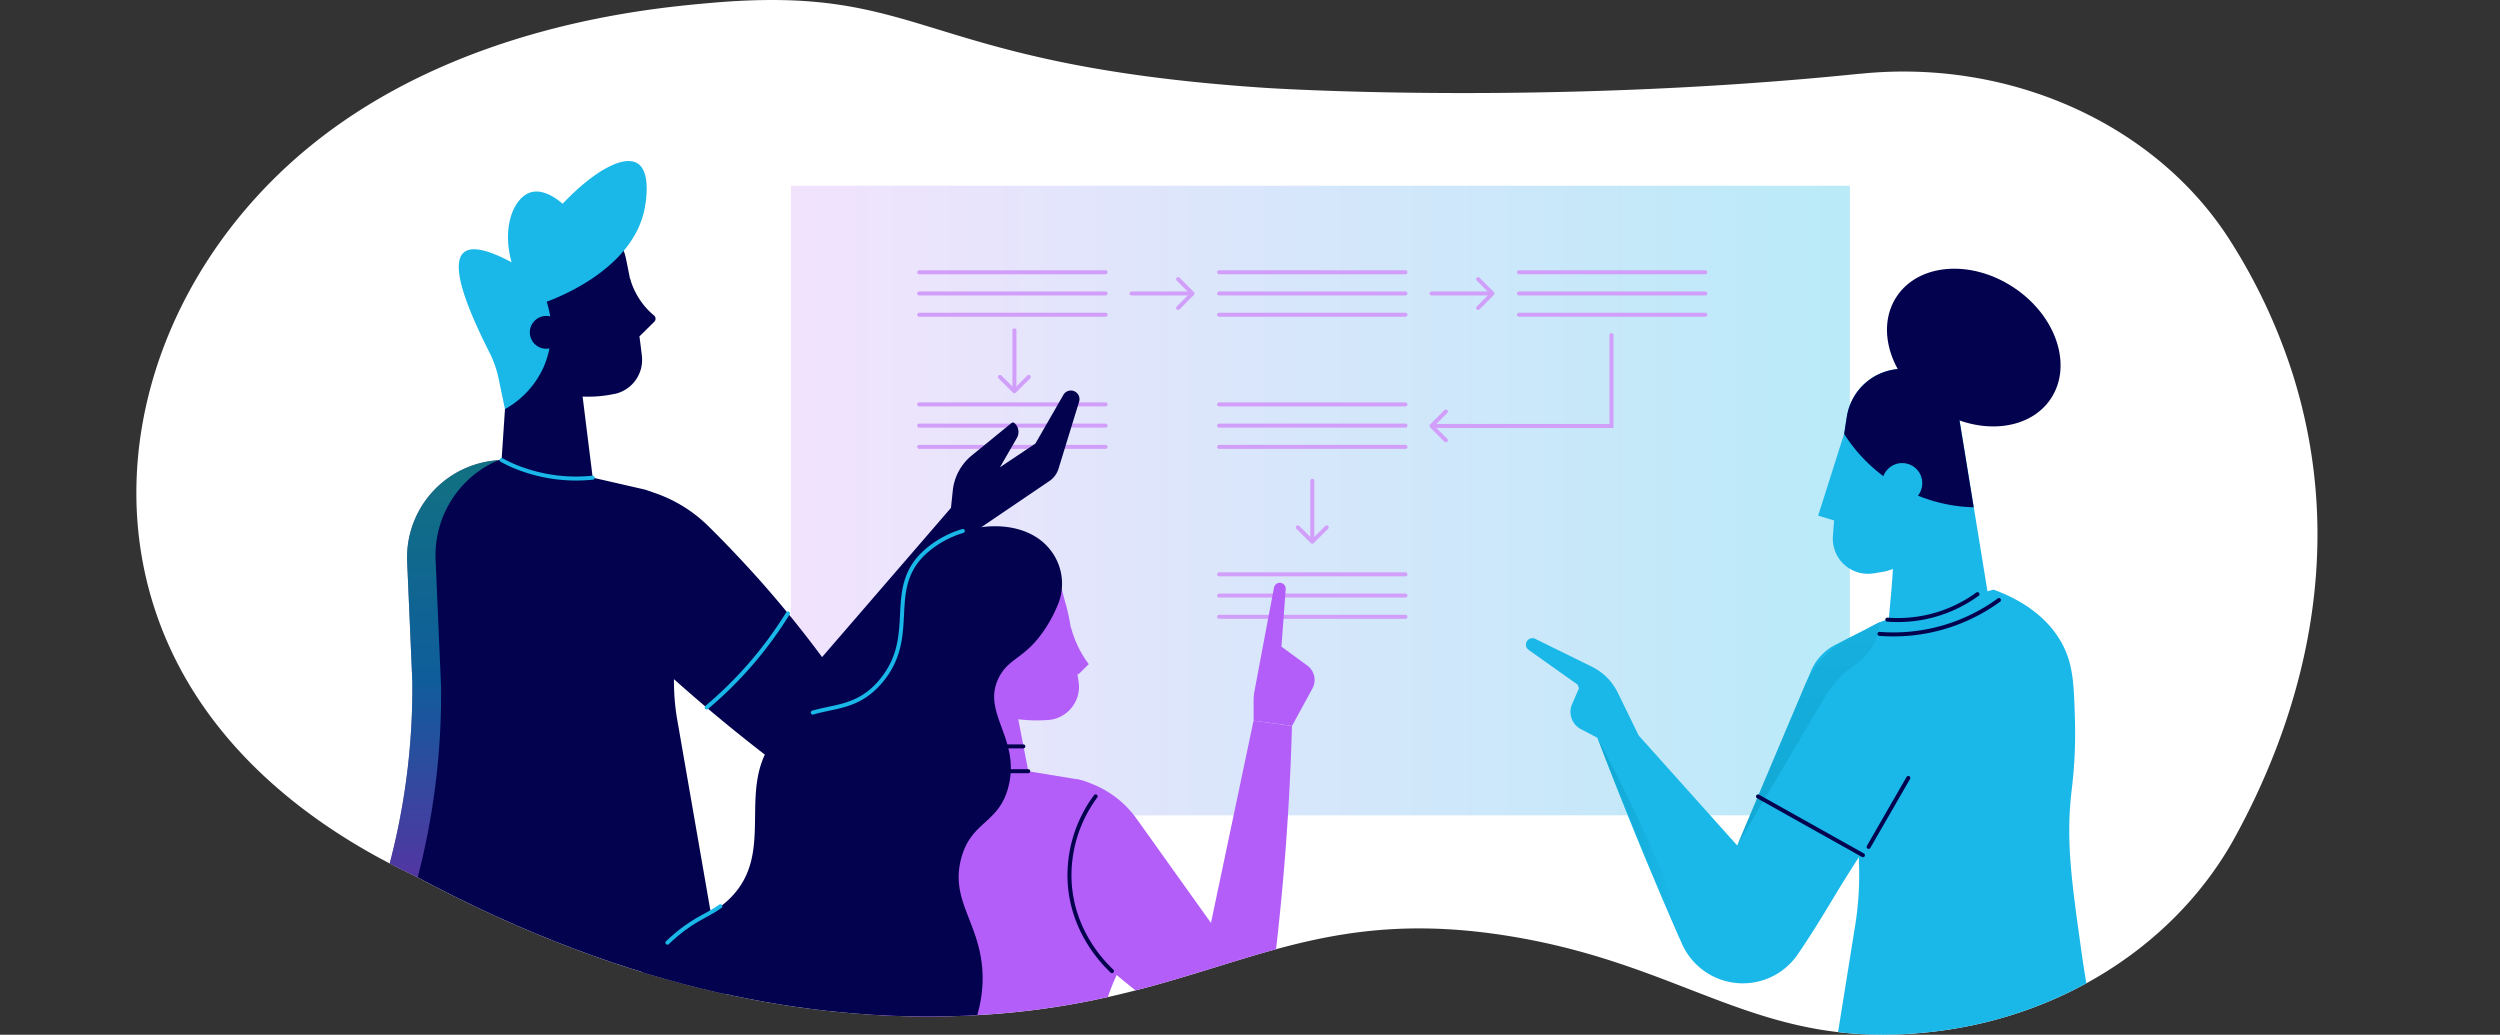 <?xml version="1.0" encoding="UTF-8"?> <svg xmlns="http://www.w3.org/2000/svg" xmlns:xlink="http://www.w3.org/1999/xlink" viewBox="0 0 841.99 348.5"><rect x="0" y="0" width="841.99" height="348.5" fill="#333333" stroke="none"/><defs><style>.cls-1,.cls-11,.cls-15,.cls-5,.cls-9{fill:none;}.cls-2{fill:#fff;}.cls-3{clip-path:url(#clip-path);}.cls-4{fill:url(#linear-gradient);}.cls-15,.cls-5{stroke:#d19efa;}.cls-11,.cls-15,.cls-5,.cls-9{stroke-linecap:round;stroke-width:1.35px;}.cls-5{stroke-miterlimit:10;}.cls-6{fill:#02024e;}.cls-7{fill:#1ab8e8;}.cls-12,.cls-8{opacity:0.5;}.cls-8{fill:url(#linear-gradient-2);}.cls-9{stroke:#1ab8e8;}.cls-11,.cls-15,.cls-9{stroke-linejoin:round;}.cls-10{fill:#b45ef9;}.cls-11{stroke:#02024e;}.cls-13{fill:url(#linear-gradient-3);}.cls-14{fill:url(#linear-gradient-4);}</style><clipPath id="clip-path"><path class="cls-1" d="M752.68,282.05c-19.16,34.91-56.47,59.71-100,65.23-1.08.14-2.17.26-3.26.38-57,6-80.12-22.14-139.89-32.19-79.13-13.3-103,25.29-191.59,26.83-41.82.72-102.89-6.72-178.42-47.4-18-8.47-51.36-26.86-73-59.91-39.71-60.68-19.23-139.1,37.9-185.73,50-40.78,114.8-46.5,135-48.28,73-6.44,68.82,20.76,186.68,28.61,0,0,93.09,6.2,200-4.73l.35,0,.63-.07C677.37,19.81,726.2,42,751,80.87a192.5,192.5,0,0,1,21.14,45C792.34,189.81,772.07,246.73,752.68,282.05Z"></path></clipPath><linearGradient id="linear-gradient" x1="266.37" y1="168.58" x2="623.01" y2="168.58" gradientUnits="userSpaceOnUse"><stop offset="0" stop-color="#f2e3fd"></stop><stop offset="1" stop-color="#b9eaf8"></stop></linearGradient><linearGradient id="linear-gradient-2" x1="147.07" y1="304.24" x2="147.07" y2="145.25" gradientUnits="userSpaceOnUse"><stop offset="0" stop-color="#b45ff9"></stop><stop offset="0.48" stop-color="#1bb9e8"></stop><stop offset="1" stop-color="#21e6ae"></stop></linearGradient><linearGradient id="linear-gradient-3" x1="609.12" y1="294.27" x2="609.12" y2="135.28" gradientUnits="userSpaceOnUse"><stop offset="0" stop-color="#0794be"></stop><stop offset="1" stop-color="#1bb9e8"></stop></linearGradient><linearGradient id="linear-gradient-4" x1="538" y1="282.35" x2="565.75" y2="282.35" xlink:href="#linear-gradient-3"></linearGradient></defs><g id="Layer_4" data-name="Layer 4"><path class="cls-2" d="M752.68,282.05c-19.16,34.91-56.47,59.71-100,65.23-1.08.14-2.17.26-3.26.38-57,6-80.12-22.14-139.89-32.19-79.13-13.3-103,25.29-191.59,26.83-41.82.72-102.89-6.72-178.42-47.4-18-8.47-51.36-26.86-73-59.91-39.71-60.68-19.23-139.1,37.9-185.73,50-40.78,114.8-46.5,135-48.28,73-6.44,68.82,20.76,186.68,28.61,0,0,93.09,6.2,200-4.73l.35,0,.63-.07C677.37,19.81,726.2,42,751,80.87a192.5,192.5,0,0,1,21.14,45C792.34,189.81,772.07,246.73,752.68,282.05Z"></path><g class="cls-3"><rect class="cls-4" x="266.37" y="62.56" width="356.65" height="212.03"></rect><line class="cls-5" x1="410.59" y1="136.2" x2="473.34" y2="136.2"></line><line class="cls-5" x1="410.59" y1="143.35" x2="473.34" y2="143.35"></line><line class="cls-5" x1="410.59" y1="150.51" x2="473.34" y2="150.51"></line><line class="cls-5" x1="309.59" y1="136.2" x2="372.35" y2="136.2"></line><line class="cls-5" x1="309.59" y1="143.35" x2="372.35" y2="143.35"></line><line class="cls-5" x1="309.59" y1="150.51" x2="372.35" y2="150.51"></line><line class="cls-5" x1="410.59" y1="193.43" x2="473.34" y2="193.43"></line><line class="cls-5" x1="410.59" y1="200.58" x2="473.34" y2="200.58"></line><line class="cls-5" x1="410.59" y1="207.74" x2="473.34" y2="207.74"></line><path class="cls-6" d="M168.93,154.93q2.19-32.7,4.37-65.39a19,19,0,0,1,37.46-2.74c1.05,5,2,10.09,2.93,15.42q1.51,9.12,2.49,17.6a11.74,11.74,0,0,1-9.08,12.84l-.13,0a42.23,42.23,0,0,1-10.75.9q1.69,13.64,3.4,27.29a18.14,18.14,0,0,1-18.94,5.86C172,164.13,169.17,155.69,168.93,154.93Z"></path><path class="cls-6" d="M212.11,93.46a25.23,25.23,0,0,0,6.36,11.15c.6.6,1.2,1.14,1.79,1.63a1.42,1.42,0,0,1,.11,2.11l-5,4.94-6-7.93Z"></path><path class="cls-7" d="M184.12,101.63c4.85-1.82,29.06-11.4,33-31.37.4-2.06,2.2-12.32-2.39-15.23s-14.56,2.35-25.24,13.59c-1.32-1.15-6.15-5.13-10.61-3.88-5.65,1.58-10,11.36-6.57,23.6Q160,81.76,156.19,85.05q-5.85,5.07,8.64,33.61a36,36,0,0,1,3.13,9q1.06,5.07,2.12,10.13A30.57,30.57,0,0,0,182.92,124,31,31,0,0,0,184.12,101.63Z"></path><circle class="cls-6" cx="183.97" cy="111.93" r="5.53"></circle><path class="cls-6" d="M126.32,307.13a233,233,0,0,0,11.35-51.67,232.6,232.6,0,0,0,1.2-26l-1.74-40.28a32.85,32.85,0,0,1,40.16-33.43l39.31,9a13.36,13.36,0,0,1,10.38,13v51.6a78.1,78.1,0,0,0,.93,12l23.36,134.44Z"></path><path class="cls-8" d="M126.32,307.13l9.38,5.16a247.49,247.49,0,0,0,11.58-53.46,244.86,244.86,0,0,0,1.27-27.57q-.92-21.37-1.84-42.74A34.8,34.8,0,0,1,167.81,155a32.86,32.86,0,0,0-30.68,34.2l1.74,40.28a232.49,232.49,0,0,1-1.2,26A233,233,0,0,1,126.32,307.13Z"></path><path class="cls-6" d="M218.75,165.46h0a47.63,47.63,0,0,1,19.73,11.66c5.45,5.36,11,11.19,16.68,17.5,8.23,9.22,15.43,18.2,21.71,26.69l43.41-50.26.62-5.89a17.6,17.6,0,0,1,6.36-11.74l13.4-10.94a.8.8,0,0,1,1,0h0a4,4,0,0,1,.84,5l-5.73,9.91,11.95-8L358.14,133a2.9,2.9,0,0,1,3.41-1.33h0a2.9,2.9,0,0,1,1.89,3.62l-6.92,22.53a7.75,7.75,0,0,1-3,4.13L330,177.9c-6,15.57-13.19,32.21-21.7,49.58q-5.49,11.22-11.09,21.58a24.23,24.23,0,0,1-36,7.87q-5.79-4.41-11.7-9.14c-14-11.21-26.5-22.34-37.68-33.06Q215.32,190.1,218.75,165.46Z"></path><path class="cls-9" d="M168.93,154.93c1.2.66,2.47,1.29,3.81,1.88a54.09,54.09,0,0,0,26.88,4.07"></path><path class="cls-9" d="M238,238.27a132.14,132.14,0,0,0,27.37-31.68"></path><path class="cls-10" d="M319.06,263l3-60.43a18.39,18.39,0,0,1,16.37-17.55,18.06,18.06,0,0,1,19.25,13.7c1.11,4.66,2.33,7.34,3.38,15.6.49,3.9,1.19,9,2.19,15.17a11.22,11.22,0,0,1-10.11,13H353a51.89,51.89,0,0,1-10.05-.25q2,10.37,4,20.71Z"></path><path class="cls-10" d="M360.75,211.46a35.75,35.75,0,0,0,4.11,9.53c.6,1,1.22,1.87,1.84,2.69L363,227.3l-3.8-7.2Z"></path><path class="cls-10" d="M338.38,258.45l24.35,4a15.2,15.2,0,0,1,12.32,11.33l5.8,23.31a41,41,0,0,1-3.51,28.78,68.49,68.49,0,0,0-6.85,42.53l5.72,35.45h-91.6c2.95-15.17,5.5-31.46,7.37-48.79a586.68,586.68,0,0,0,2.59-93Z"></path><path class="cls-6" d="M354.25,185.87a18.38,18.38,0,0,1,2,17.86,47.34,47.34,0,0,1-4.28,8.09c-6.68,10.1-12.05,9.55-15.51,16.27-6.11,11.88,7.17,20.45,3.25,36.57-3.12,12.88-12.63,11.67-16,24.52-3.75,14.18,6.28,21.55,7.17,38,.53,9.73-2.1,23.38-16.17,40.43l-105-30.32a81.58,81.58,0,0,1,15.12-19.74c10-9.54,14.47-8.7,20.68-14.65,16.66-16,1.33-38,16.33-55.22,11.34-13,23.8-4.68,35.1-18.41,12.43-15.09,1.41-30.1,13.94-42.56,9.86-9.8,29.44-13.23,40.15-4.32A19.72,19.72,0,0,1,354.25,185.87Z"></path><path class="cls-9" d="M224.78,317.49c8.44-8,12.93-8.7,17.85-12.27"></path><path class="cls-9" d="M273.74,240c7.78-2.29,15.71-1.79,23.13-10.81,12.43-15.09,1.41-30.1,13.94-42.56a33.11,33.11,0,0,1,13.46-7.8"></path><path class="cls-10" d="M362.74,262.42l2,.58a33.48,33.48,0,0,1,18.05,12.74l25.06,35.09,14.34-68.11,12.94,1.79c-.54,19.61-1.78,40.51-4,62.53q-.89,8.88-1.92,17.46a23.64,23.64,0,0,1-37.47,16.17c-1.66-1.22-3.34-2.47-5-3.76-7.33-5.61-14-11.24-20.06-16.73Z"></path><path class="cls-10" d="M422.21,242.72V236a17.82,17.82,0,0,1,.31-3.34l6.55-34.76a2,2,0,0,1,1.95-1.62h0a2,2,0,0,1,2,2.14l-1.43,19.37,8.71,6.37a6,6,0,0,1,1.72,7.71l-6.85,12.6Z"></path><path class="cls-11" d="M369,268.21a44.71,44.71,0,0,0-8.76,28.68c.91,17.4,12,28,14.27,30.18"></path><line class="cls-11" x1="346.31" y1="259.74" x2="326.58" y2="259.74"></line><line class="cls-11" x1="344.66" y1="251.38" x2="324.93" y2="251.38"></line><path class="cls-7" d="M613.46,382.44l11.36-70.77a107.16,107.16,0,0,0,.58-29.82l-5.89-48.92a22.41,22.41,0,0,1,16.14-24.24l35.73-10.11c7.07,2.54,18,8,23.54,19,3.38,6.78,3.57,13.37,3.91,24.91a155.71,155.71,0,0,1-1.1,23.6c-2,16.86-.09,30.3,3.32,54.57A346.76,346.76,0,0,0,714.42,379Z"></path><path class="cls-7" d="M670.76,207.62l-11-67.4a19.12,19.12,0,0,0-18.86-16h0A19.12,19.12,0,0,0,622,140.33q-1.49,9.3-2.68,19.27-1.27,10.78-2,20.9a11.82,11.82,0,0,0,13.79,12.58l.17,0c4-.74,3.24-.38,6.24-1.45-.47,8.67-1.36,14.78-1.83,23.45Z"></path><path class="cls-6" d="M664.73,170.86l-5-30.64a19.12,19.12,0,0,0-18.86-16h0A19.12,19.12,0,0,0,622,140.33c-.31,1.92-.6,3.86-.89,5.82A53.28,53.28,0,0,0,664.73,170.86Z"></path><ellipse class="cls-6" cx="664.73" cy="117.03" rx="24.29" ry="31.14" transform="translate(200.71 607.18) rotate(-56.55)"></ellipse><polygon class="cls-7" points="621.08 146.15 612.35 173.67 619.59 175.87 621.08 146.15"></polygon><circle class="cls-7" cx="640.65" cy="162.73" r="6.77"></circle><path class="cls-7" d="M527.85,220.85l57.24,63.91L609.94,226a17.62,17.62,0,0,1,8.29-8.88l14.93-7.56,17.65,38.92c-8.68,16.42-22.71,36.28-33.21,53.76-4.06,6.74-8,13.19-12.13,19.19a22.42,22.42,0,0,1-39-3.59q-4.61-10.41-9.15-21.18C546.22,270.41,536.46,245.07,527.85,220.85Z"></path><g class="cls-12"><path class="cls-13" d="M633.14,209.85l0-.29-10,5.05a32.85,32.85,0,0,0-15.4,16.49l-22.69,53.66,29.65-50.15a32.8,32.8,0,0,1,9.76-10.4A19.57,19.57,0,0,0,633.14,209.85Z"></path><path class="cls-14" d="M562,301.17c-4.45-16.37-24-52.69-24-52.69,5.7,15,21.14,52,27.75,67.75C565.59,315.64,562.19,301.76,562,301.17Z"></path></g><path class="cls-7" d="M551.88,247.68l-7-14.36a19.09,19.09,0,0,0-8.75-8.78l-19.07-9.38a2.18,2.18,0,0,0-2.9,1h0a2.17,2.17,0,0,0,.69,2.73l17.23,12.22-2.62,6.07a6.55,6.55,0,0,0,3,8.4l5.58,2.92Z"></path><path class="cls-11" d="M635.65,208.69A45.5,45.5,0,0,0,666,200.11"></path><path class="cls-11" d="M633,213.49a60.41,60.41,0,0,0,40.24-11.39"></path><line class="cls-11" x1="592.08" y1="268.23" x2="627.43" y2="288.03"></line><line class="cls-11" x1="629.34" y1="285.22" x2="642.71" y2="262.01"></line><line class="cls-5" x1="309.59" y1="91.69" x2="372.35" y2="91.69"></line><line class="cls-5" x1="309.59" y1="98.84" x2="372.35" y2="98.84"></line><line class="cls-5" x1="309.59" y1="106" x2="372.35" y2="106"></line><line class="cls-5" x1="410.59" y1="91.69" x2="473.34" y2="91.69"></line><line class="cls-5" x1="410.59" y1="98.84" x2="473.34" y2="98.84"></line><line class="cls-5" x1="410.59" y1="106" x2="473.34" y2="106"></line><line class="cls-5" x1="511.58" y1="91.69" x2="574.34" y2="91.69"></line><line class="cls-5" x1="511.58" y1="98.84" x2="574.34" y2="98.84"></line><line class="cls-5" x1="511.58" y1="106" x2="574.34" y2="106"></line><line class="cls-5" x1="381.1" y1="98.84" x2="401.37" y2="98.84"></line><polyline class="cls-15" points="396.79 103.71 401.61 98.86 396.79 94.01"></polyline><line class="cls-5" x1="482.14" y1="98.84" x2="502.41" y2="98.84"></line><polyline class="cls-15" points="497.83 103.71 502.65 98.86 497.83 94.01"></polyline><line class="cls-5" x1="441.98" y1="161.93" x2="441.98" y2="182.2"></line><polyline class="cls-15" points="437.12 177.62 441.97 182.44 446.82 177.62"></polyline><line class="cls-5" x1="341.65" y1="111.26" x2="341.65" y2="131.52"></line><polyline class="cls-15" points="336.78 126.95 341.63 131.76 346.48 126.95"></polyline><polyline class="cls-5" points="482.38 143.46 542.74 143.46 542.74 112.85"></polyline><polyline class="cls-15" points="486.96 138.59 482.14 143.44 486.96 148.29"></polyline></g></g></svg> 